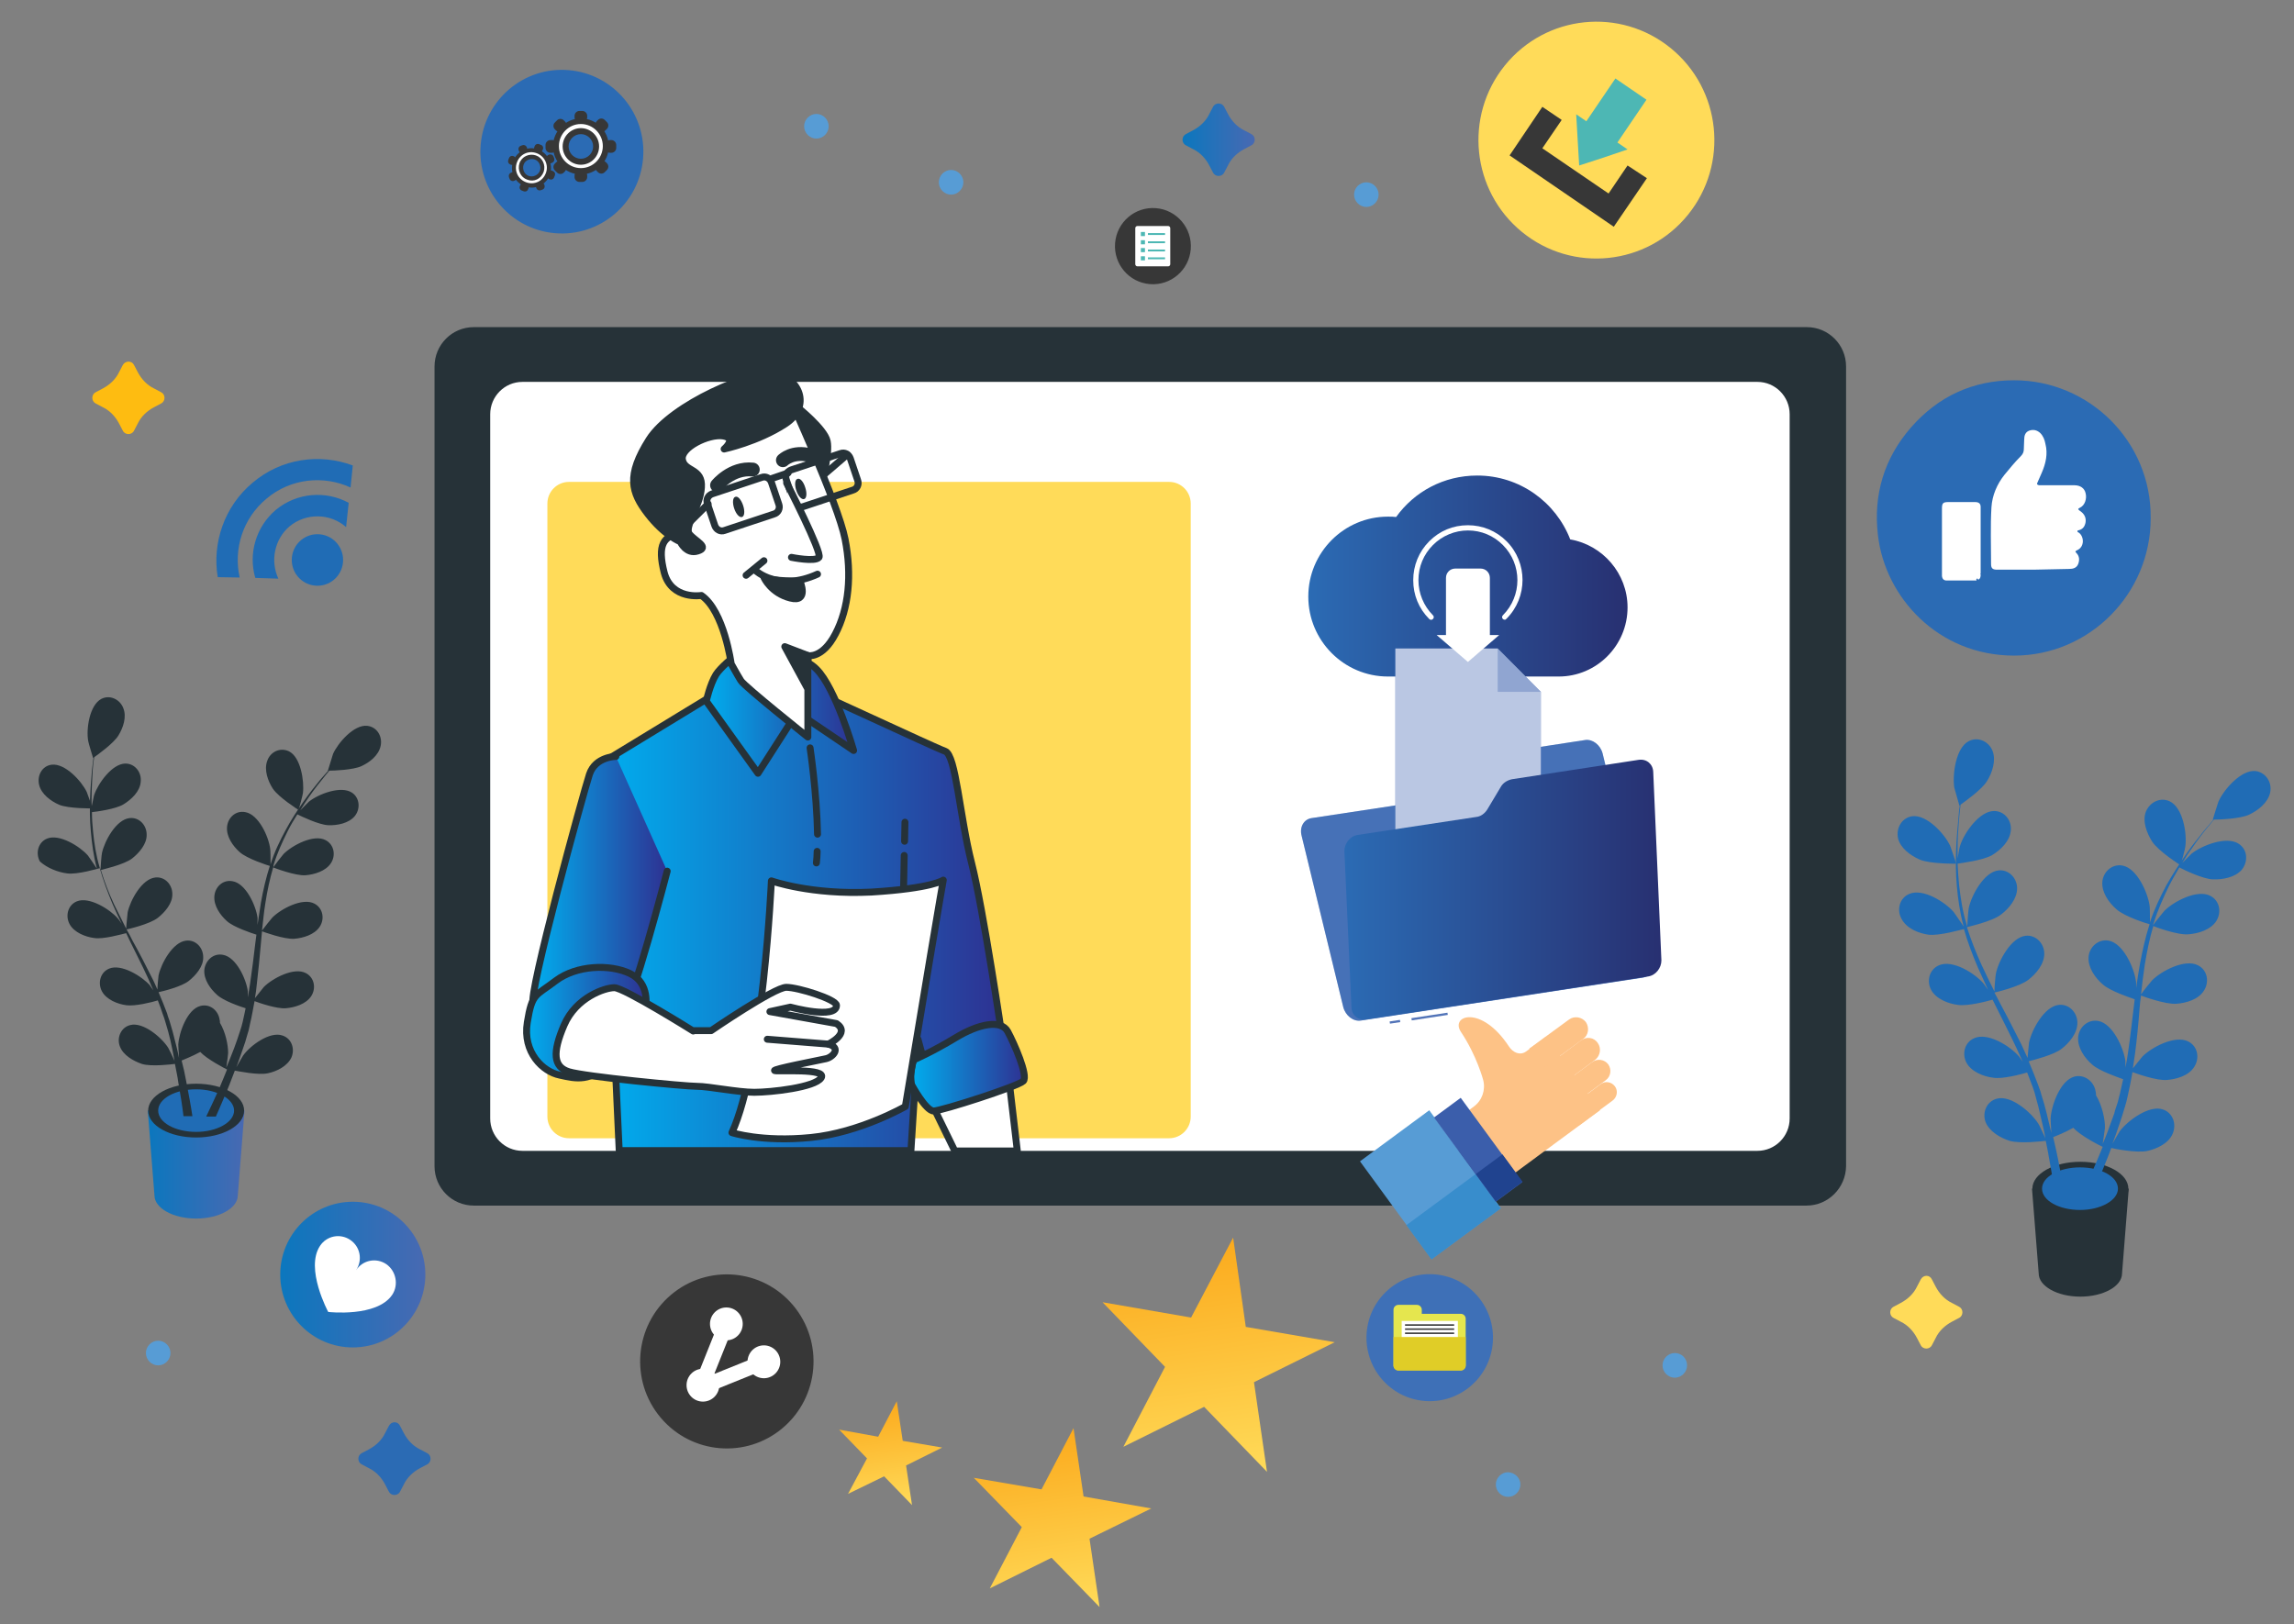 <svg width="387" height="274" viewBox="0 0 387 274" fill="none" xmlns="http://www.w3.org/2000/svg">
<rect x="0" y="0" width="387" height="274" fill="#808080" stroke="none"/>
<g clip-path="url(#clip0_486_805)">
<path d="M304.761 202.818H79.916C76.589 202.818 73.89 200.108 73.89 196.768V61.829C73.89 58.488 76.589 55.778 79.916 55.778H304.824C308.151 55.778 310.85 58.488 310.85 61.829V196.768C310.787 200.108 308.088 202.818 304.761 202.818Z" fill="#263238" stroke="#263238" stroke-width="1.169" stroke-miterlimit="10" stroke-linecap="round" stroke-linejoin="round"/>
<path d="M296.476 194.751H88.139C84.812 194.751 82.113 192.041 82.113 188.7V69.896C82.113 66.556 84.812 63.846 88.139 63.846H296.476C299.803 63.846 302.502 66.556 302.502 69.896V188.7C302.502 192.041 299.803 194.751 296.476 194.751Z" fill="white" stroke="#263238" stroke-width="1.169" stroke-miterlimit="10" stroke-linecap="round" stroke-linejoin="round"/>
<path fill-rule="evenodd" clip-rule="evenodd" d="M197.235 192.041H95.985C93.977 192.041 92.345 190.402 92.345 188.385V84.959C92.345 82.942 93.977 81.304 95.985 81.304H197.235C199.244 81.304 200.876 82.942 200.876 84.959V188.385C200.876 190.402 199.244 192.041 197.235 192.041Z" fill="#FFDB59"/>
<path d="M53.552 98.825C55.944 98.825 57.884 96.878 57.884 94.476C57.884 92.075 55.944 90.127 53.552 90.127C51.16 90.127 49.221 92.075 49.221 94.476C49.221 96.878 51.16 98.825 53.552 98.825Z" fill="#206CB5"/>
<path d="M46.522 86.031C43.132 88.93 41.877 93.468 43.07 97.502L46.961 97.628C45.58 94.665 46.271 91.01 48.844 88.804C51.669 86.472 55.749 86.598 58.386 88.93L58.825 84.833C54.996 82.754 50.1 83.069 46.522 86.031Z" fill="#206CB5"/>
<path d="M40.433 97.439C39.366 92.648 40.935 87.48 44.953 84.14C49.033 80.674 54.62 80.169 59.139 82.249L59.516 78.531C53.929 76.451 47.464 77.333 42.63 81.43C37.797 85.463 35.788 91.64 36.73 97.376L40.433 97.439Z" fill="#206CB5"/>
<path d="M362.824 87.417C362.824 100.212 352.467 110.611 339.788 110.611C326.92 110.611 318.006 100.716 316.813 90.316C315.997 83.447 317.881 77.27 322.4 72.102C326.982 66.871 332.82 64.16 339.788 64.16C352.404 64.16 362.95 74.434 362.824 87.417Z" fill="#2B6BB4"/>
<path d="M342.989 96.115C340.981 96.115 338.909 96.115 336.901 96.115C336.147 96.115 335.896 95.863 335.896 95.169C335.896 91.955 335.771 88.804 335.959 85.59C336.085 83.573 336.901 81.682 338.156 80.106C339.035 79.035 339.914 77.963 340.918 76.955C341.232 76.64 341.42 76.262 341.42 75.82C341.42 75.253 341.483 74.749 341.483 74.182C341.483 73.489 341.671 72.921 342.299 72.669C342.989 72.417 343.617 72.543 344.182 73.047C344.684 73.552 344.935 74.182 345.061 74.875C345.5 76.577 345.124 78.215 344.433 79.791C344.182 80.295 343.994 80.863 343.743 81.367C343.554 81.682 343.68 81.808 343.994 81.871C344.119 81.871 344.307 81.871 344.496 81.871C346.316 81.871 348.137 81.871 349.957 81.871C350.961 81.871 351.652 82.375 351.84 83.195C352.091 84.14 351.714 85.274 350.898 85.653C350.522 85.842 350.522 85.905 350.836 86.157C351.526 86.598 351.966 87.228 351.84 88.111C351.714 88.804 351.401 89.245 350.773 89.434C350.647 89.497 350.459 89.434 350.459 89.623C350.459 89.812 350.647 89.812 350.71 89.875C351.589 90.506 351.714 92.27 350.396 92.838C350.145 92.964 350.02 93.027 350.271 93.279C350.836 93.846 350.836 94.539 350.585 95.169C350.334 95.8 349.769 95.989 349.078 95.989C347.069 96.052 345.061 96.052 342.989 96.115C342.989 96.052 342.989 96.052 342.989 96.115Z" fill="white"/>
<path d="M333.448 97.942C331.753 97.942 330.058 97.942 328.426 97.942C327.924 97.942 327.673 97.69 327.61 97.186C327.61 96.934 327.61 96.682 327.61 96.43C327.61 92.9 327.61 89.371 327.61 85.778C327.61 84.896 327.798 84.707 328.677 84.707C330.184 84.707 331.69 84.707 333.197 84.707C333.824 84.707 334.138 84.959 334.138 85.526C334.138 89.245 334.138 92.963 334.138 96.682V96.745C334.013 96.745 334.075 96.808 334.138 96.871C334.138 97.249 334.138 97.627 333.699 97.817C333.699 97.69 333.636 97.564 333.511 97.627C333.322 97.69 333.448 97.817 333.448 97.942Z" fill="white"/>
<path d="M342.801 200.55L343.931 214.857C343.931 217 347.069 218.764 350.961 218.764C354.853 218.764 357.991 217 357.991 214.857L359.121 200.55H342.801Z" fill="#263238"/>
<path d="M359.058 200.549C359.058 203.07 355.417 205.087 350.961 205.087C346.504 205.087 342.863 203.07 342.863 200.549C342.863 198.028 346.504 196.011 350.961 196.011C355.417 196.011 359.058 198.028 359.058 200.549Z" fill="#263238"/>
<path d="M323.844 145.023C325.602 145.78 329.995 145.717 329.995 145.717C330.058 145.717 329.054 142.88 328.991 142.691C328.05 140.674 325.037 137.397 322.589 137.712C320.831 137.964 319.827 139.729 320.203 141.431C320.58 143.069 322.275 144.33 323.844 145.023Z" fill="#206CB5"/>
<path d="M325.287 157.692C327.108 157.944 331 156.809 331.313 156.746C331.941 158.952 332.757 161.095 333.699 163.301C334.264 164.562 334.829 165.759 335.394 167.02C335.017 166.515 334.703 166.011 334.64 165.948C333.197 164.246 329.43 161.851 327.108 162.86C325.476 163.553 324.974 165.507 325.79 167.02C326.606 168.532 328.677 169.352 330.309 169.541C331.941 169.793 335.331 168.91 336.147 168.658C336.398 169.099 336.586 169.604 336.837 170.045C337.967 172.314 339.097 174.52 340.164 176.789C340.541 177.545 340.855 178.364 341.231 179.121C340.917 178.679 340.666 178.301 340.604 178.238C339.16 176.537 335.394 174.142 333.071 175.15C331.439 175.843 330.937 177.797 331.753 179.31C332.569 180.822 334.64 181.642 336.272 181.831C337.842 182.083 340.917 181.264 341.984 180.948C342.298 181.768 342.612 182.587 342.926 183.406C343.114 183.974 343.303 184.478 343.428 185.045C343.554 185.612 343.742 186.18 343.868 186.684C344.119 187.755 344.37 188.827 344.621 189.898C344.809 190.654 344.935 191.348 345.06 192.041C344.684 191.285 343.993 189.709 343.868 189.583C342.675 187.692 339.285 184.73 336.9 185.36C335.142 185.801 334.389 187.692 334.954 189.268C335.582 190.907 337.465 191.978 339.034 192.482C340.792 192.986 344.621 192.545 345.123 192.482C345.374 193.617 345.562 194.751 345.751 195.823C346.19 198.155 346.504 200.297 346.692 202.062H348.324C348.011 200.234 347.697 198.028 347.194 195.57C346.943 194.373 346.692 193.175 346.378 191.852C346.692 191.726 348.324 191.096 349.768 190.276C351.024 191.663 354.288 193.302 354.727 193.491C354.288 194.562 353.848 195.633 353.409 196.642C352.53 198.722 351.651 200.55 350.898 202.125H352.656C353.283 200.676 354.037 199.037 354.79 197.209C355.229 196.075 355.731 194.94 356.171 193.68C356.61 193.806 360.439 194.562 362.26 194.184C363.892 193.806 365.837 192.923 366.528 191.285C367.218 189.709 366.591 187.755 364.896 187.188C362.573 186.369 358.933 189.079 357.614 190.843C357.552 190.97 356.798 192.167 356.359 192.986C356.547 192.482 356.736 191.978 356.924 191.474C357.301 190.465 357.614 189.394 357.991 188.322C358.179 187.755 358.305 187.251 358.493 186.684C358.682 186.117 358.807 185.549 358.933 184.982C359.246 183.658 359.498 182.272 359.749 180.885C360.627 181.2 363.829 182.335 365.524 182.209C367.156 182.083 369.227 181.516 370.169 180.003C371.11 178.553 370.796 176.537 369.164 175.717C366.967 174.583 363.013 176.663 361.443 178.238C361.318 178.364 360.376 179.562 359.811 180.255C359.937 179.436 360.062 178.553 360.188 177.734C360.502 175.276 360.753 172.755 360.941 170.234C361.004 169.478 361.067 168.721 361.192 167.965C361.506 168.091 365.273 169.478 367.156 169.352C368.788 169.226 370.859 168.658 371.801 167.146C372.742 165.696 372.428 163.679 370.796 162.86C368.599 161.725 364.645 163.805 363.076 165.381C362.95 165.507 361.506 167.272 361.192 167.776C361.381 166.074 361.569 164.435 361.82 162.797C362.197 160.528 362.636 158.322 363.264 156.242C363.389 156.305 367.344 157.818 369.227 157.629C370.859 157.503 372.931 156.872 373.872 155.423C374.814 153.973 374.5 151.956 372.868 151.137C370.671 150.003 366.716 152.082 365.147 153.658C365.021 153.784 363.452 155.738 363.201 156.116C363.264 155.99 363.264 155.864 363.327 155.738C364.017 153.532 364.959 151.452 365.9 149.498C366.465 148.364 367.093 147.355 367.658 146.347C368.348 146.725 371.612 148.301 373.307 148.364C374.939 148.427 377.073 148.049 378.203 146.725C379.27 145.402 379.208 143.385 377.701 142.376C375.63 140.99 371.487 142.628 369.729 144.015C369.666 144.078 368.788 144.96 368.16 145.591C368.411 145.149 368.725 144.708 368.976 144.267C370.043 142.691 371.047 141.305 371.989 140.107C372.554 139.414 373.056 138.847 373.495 138.28C374.374 138.28 377.889 138.154 379.396 137.46C380.902 136.767 382.597 135.443 382.974 133.742C383.351 132.04 382.283 130.338 380.526 130.086C378.078 129.834 375.128 133.238 374.249 135.254C374.186 135.443 373.244 138.343 373.307 138.343H373.37C372.931 138.847 372.428 139.477 371.863 140.107C370.922 141.305 369.792 142.628 368.725 144.204C367.658 145.78 366.528 147.481 365.461 149.372C364.456 151.263 363.452 153.343 362.699 155.612V155.675C362.699 154.919 362.699 152.902 362.636 152.776C362.322 150.57 360.502 146.473 358.054 146.032C356.296 145.717 354.79 147.103 354.664 148.805C354.539 150.57 355.794 152.334 357.049 153.406C358.43 154.666 362.322 155.864 362.636 155.927C361.946 158.07 361.443 160.339 361.004 162.671C360.753 163.994 360.565 165.381 360.376 166.704C360.376 166.074 360.376 165.507 360.314 165.444C360 163.238 358.179 159.141 355.731 158.7C353.974 158.385 352.467 159.772 352.342 161.473C352.216 163.238 353.472 165.003 354.727 166.074C355.982 167.209 359.246 168.28 360.125 168.595C360.063 169.099 360 169.604 359.937 170.171C359.623 172.692 359.372 175.15 358.995 177.608C358.87 178.49 358.744 179.31 358.556 180.129C358.556 179.562 358.556 179.121 358.556 178.995C358.242 176.789 356.422 172.692 353.974 172.251C352.216 171.936 350.71 173.322 350.584 175.024C350.459 176.789 351.714 178.553 352.969 179.625C354.162 180.696 357.175 181.705 358.179 182.083C357.991 182.965 357.803 183.785 357.614 184.604C357.426 185.171 357.363 185.738 357.175 186.243C356.987 186.81 356.798 187.314 356.673 187.881C356.296 188.89 355.92 189.961 355.543 190.97C355.292 191.663 355.041 192.293 354.727 192.986C354.853 192.104 355.104 190.465 355.104 190.339C355.166 188.89 354.601 186.432 353.597 184.793C353.597 184.604 353.597 184.352 353.534 184.163C353.283 182.461 351.651 181.2 349.956 181.642C347.571 182.272 346.065 186.495 345.939 188.701C345.939 188.827 346.002 190.276 346.065 191.159C345.939 190.654 345.814 190.15 345.688 189.583C345.437 188.512 345.186 187.44 344.872 186.306C344.684 185.738 344.558 185.234 344.37 184.667C344.244 184.1 343.993 183.532 343.805 182.965C343.303 181.642 342.801 180.381 342.236 179.058C343.177 178.805 346.441 177.986 347.759 176.978C349.078 175.969 350.459 174.331 350.459 172.566C350.459 170.864 349.078 169.352 347.32 169.541C344.872 169.793 342.738 173.763 342.298 175.906C342.298 176.032 342.11 177.671 342.047 178.49C341.671 177.734 341.357 176.915 340.98 176.158C339.85 173.952 338.72 171.684 337.528 169.478C337.151 168.784 336.837 168.091 336.461 167.461C336.775 167.398 340.729 166.452 342.173 165.318C343.491 164.309 344.872 162.671 344.872 160.906C344.872 159.204 343.491 157.692 341.733 157.881C339.285 158.133 337.151 162.104 336.712 164.246C336.649 164.436 336.461 166.704 336.461 167.272C335.707 165.759 334.954 164.246 334.264 162.734C333.322 160.654 332.506 158.574 331.816 156.431C331.941 156.368 336.084 155.486 337.591 154.288C338.909 153.28 340.29 151.641 340.29 149.876C340.29 148.175 338.909 146.662 337.151 146.851C334.703 147.103 332.569 151.074 332.129 153.217C332.067 153.406 331.878 155.864 331.878 156.305C331.816 156.179 331.816 156.053 331.753 155.927C331.062 153.658 330.749 151.452 330.497 149.309C330.372 148.049 330.309 146.914 330.246 145.717C331 145.591 334.578 145.149 336.084 144.267C337.528 143.385 339.034 141.935 339.223 140.17C339.411 138.469 338.218 136.83 336.398 136.83C333.95 136.83 331.376 140.486 330.686 142.628C330.623 142.754 330.372 143.952 330.246 144.834C330.246 144.33 330.246 143.763 330.246 143.259C330.246 141.368 330.372 139.666 330.497 138.154C330.56 137.271 330.686 136.515 330.749 135.759C331.439 135.254 334.326 133.238 335.205 131.788C336.084 130.401 336.775 128.321 336.147 126.683C335.519 125.107 333.699 124.225 332.129 125.044C329.933 126.179 329.368 130.653 329.681 132.859C329.744 133.048 330.56 135.948 330.56 135.948H330.623C330.497 136.641 330.435 137.397 330.372 138.217C330.246 139.729 330.058 141.494 329.995 143.385C329.932 145.276 329.933 147.355 330.121 149.498C330.309 151.641 330.623 153.91 331.251 156.242V156.305C330.874 155.675 329.681 154.036 329.619 153.91C328.175 152.208 324.409 149.813 322.086 150.822C320.454 151.515 319.952 153.469 320.768 154.982C321.647 156.683 323.655 157.44 325.287 157.692Z" fill="#206CB5"/>
<path d="M367.846 145.969C367.909 145.969 368.662 143.07 368.662 142.881C368.976 140.675 368.285 136.263 366.026 135.191C364.394 134.435 362.636 135.38 362.008 136.956C361.381 138.595 362.197 140.612 363.075 141.998C364.143 143.637 367.846 145.969 367.846 145.969Z" fill="#206CB5"/>
<path d="M357.301 200.549C357.301 202.503 354.413 204.142 350.898 204.142C347.383 204.142 344.495 202.566 344.495 200.549C344.495 198.532 347.383 196.957 350.898 196.957C354.476 196.957 357.301 198.532 357.301 200.549Z" fill="#206CB5"/>
<path d="M24.929 187.377L26.059 201.684C26.059 203.827 29.197 205.591 33.089 205.591C36.981 205.591 40.12 203.827 40.12 201.684L41.249 187.377H24.929Z" fill="url(#paint0_linear_486_805)"/>
<path d="M41.186 187.377C41.186 189.898 37.546 191.915 33.089 191.915C28.632 191.915 24.991 189.898 24.991 187.377C24.991 184.856 28.632 182.839 33.089 182.839C37.546 182.839 41.186 184.856 41.186 187.377Z" fill="#263238"/>
<path d="M39.492 187.377C39.492 189.331 36.604 190.969 33.089 190.969C29.574 190.969 26.686 189.394 26.686 187.377C26.686 185.36 29.574 183.784 33.089 183.784C36.604 183.784 39.492 185.423 39.492 187.377Z" fill="#206CB5"/>
<path d="M9.927 135.758C11.559 136.452 15.576 136.389 15.576 136.389C15.639 136.389 14.697 133.742 14.634 133.616C13.756 131.788 10.994 128.763 8.734 129.015C7.102 129.204 6.223 130.842 6.6 132.418C6.976 133.994 8.546 135.128 9.927 135.758Z" fill="#263238"/>
<path d="M11.308 147.355C13.002 147.607 16.58 146.536 16.831 146.473C17.396 148.49 18.15 150.507 18.966 152.46C19.468 153.595 19.97 154.729 20.535 155.864C20.221 155.36 19.907 154.982 19.845 154.919C18.526 153.406 15.011 151.2 12.94 152.082C11.433 152.713 10.994 154.54 11.747 155.927C12.5 157.313 14.383 158.07 15.89 158.259C17.396 158.511 20.472 157.629 21.288 157.44C21.477 157.881 21.728 158.322 21.916 158.763C22.92 160.843 23.987 162.86 24.929 164.94C25.243 165.633 25.557 166.389 25.87 167.083C25.557 166.641 25.305 166.326 25.305 166.263C23.987 164.751 20.472 162.545 18.401 163.427C16.894 164.057 16.455 165.885 17.208 167.272C17.961 168.658 19.845 169.415 21.351 169.604C22.795 169.793 25.619 169.099 26.624 168.784C26.938 169.541 27.189 170.297 27.44 171.053C27.628 171.557 27.816 172.062 27.942 172.566C28.067 173.07 28.256 173.574 28.381 174.078C28.632 175.024 28.884 176.032 29.072 177.041C29.197 177.734 29.323 178.364 29.448 178.995C29.135 178.301 28.444 176.852 28.381 176.789C27.314 175.087 24.176 172.377 21.979 172.944C20.409 173.322 19.656 175.087 20.221 176.536C20.786 178.049 22.481 178.995 23.925 179.499C25.494 180.003 29.072 179.562 29.511 179.499C29.7 180.57 29.951 181.579 30.076 182.587C30.453 184.73 30.767 186.684 30.955 188.322H32.461C32.21 186.621 31.834 184.604 31.394 182.335C31.206 181.263 30.955 180.129 30.641 178.931C30.892 178.805 32.399 178.238 33.78 177.482C34.972 178.742 37.922 180.255 38.299 180.444C37.922 181.453 37.483 182.398 37.106 183.343C36.29 185.234 35.474 186.936 34.784 188.385H36.416C36.981 187.062 37.671 185.549 38.362 183.848C38.801 182.839 39.178 181.705 39.617 180.633C40.057 180.696 43.572 181.453 45.204 181.074C46.71 180.759 48.468 179.877 49.158 178.427C49.786 176.978 49.221 175.213 47.652 174.709C45.518 173.952 42.191 176.41 40.998 178.112C40.935 178.238 40.245 179.373 39.868 180.066C40.057 179.625 40.182 179.184 40.371 178.679C40.684 177.734 41.061 176.789 41.375 175.78C41.5 175.276 41.689 174.772 41.814 174.268C42.003 173.763 42.065 173.196 42.191 172.692C42.505 171.431 42.693 170.171 42.944 168.91C43.76 169.225 46.71 170.234 48.217 170.108C49.723 169.982 51.606 169.415 52.485 168.091C53.364 166.767 53.05 164.94 51.606 164.183C49.598 163.112 45.957 165.066 44.513 166.515C44.451 166.578 43.509 167.776 43.007 168.406C43.133 167.65 43.258 166.893 43.321 166.074C43.572 163.805 43.823 161.536 44.011 159.204C44.074 158.511 44.137 157.818 44.2 157.124C44.513 157.25 47.966 158.511 49.661 158.385C51.167 158.259 53.05 157.692 53.929 156.368C54.808 155.045 54.494 153.217 53.05 152.46C51.042 151.389 47.401 153.343 45.957 154.792C45.832 154.919 44.513 156.557 44.2 156.998C44.388 155.423 44.513 153.91 44.764 152.397C45.078 150.318 45.518 148.301 46.083 146.347C46.208 146.41 49.849 147.797 51.544 147.67C53.05 147.544 54.933 146.977 55.812 145.654C56.691 144.33 56.377 142.502 54.933 141.746C52.925 140.675 49.284 142.628 47.84 144.078C47.715 144.204 46.334 145.969 46.083 146.347C46.145 146.221 46.145 146.095 46.145 145.969C46.773 143.889 47.652 141.998 48.531 140.233C49.033 139.225 49.598 138.28 50.163 137.397C50.791 137.712 53.803 139.162 55.373 139.225C56.879 139.288 58.825 138.91 59.83 137.712C60.834 136.515 60.708 134.624 59.39 133.742C57.507 132.481 53.678 133.994 52.109 135.254C52.046 135.317 51.23 136.137 50.665 136.704C50.916 136.326 51.167 135.885 51.418 135.506C52.36 134.057 53.301 132.796 54.18 131.725C54.682 131.095 55.122 130.527 55.561 130.023C56.377 130.023 59.578 129.897 60.959 129.267C62.34 128.637 63.91 127.439 64.224 125.8C64.537 124.225 63.596 122.649 61.964 122.46C59.704 122.208 57.005 125.359 56.189 127.187C56.126 127.376 55.31 130.023 55.31 130.023H55.373C54.933 130.527 54.494 131.032 53.992 131.599C53.113 132.67 52.109 133.931 51.104 135.38C50.1 136.83 49.096 138.343 48.154 140.107C47.213 141.872 46.271 143.763 45.643 145.843V145.906C45.643 145.212 45.643 143.385 45.581 143.196C45.33 141.179 43.635 137.397 41.375 137.019C39.743 136.704 38.425 137.964 38.299 139.54C38.174 141.179 39.303 142.754 40.433 143.763C41.689 144.897 45.267 146.032 45.518 146.095C44.89 148.049 44.388 150.192 44.011 152.334C43.823 153.532 43.635 154.792 43.446 156.053C43.446 155.486 43.446 154.982 43.446 154.855C43.195 152.839 41.5 149.057 39.241 148.679C37.609 148.364 36.29 149.624 36.165 151.2C36.039 152.839 37.169 154.414 38.299 155.423C39.429 156.431 42.442 157.44 43.258 157.692C43.195 158.196 43.133 158.637 43.07 159.141C42.819 161.41 42.505 163.742 42.191 165.948C42.065 166.767 41.94 167.524 41.814 168.28C41.814 167.776 41.814 167.335 41.814 167.272C41.563 165.255 39.868 161.473 37.609 161.095C35.977 160.78 34.658 162.04 34.47 163.616C34.344 165.255 35.474 166.83 36.604 167.839C37.671 168.847 40.433 169.793 41.438 170.108C41.249 170.927 41.124 171.683 40.935 172.44C40.81 172.944 40.684 173.448 40.496 173.952C40.308 174.457 40.182 174.961 39.994 175.465C39.68 176.41 39.303 177.356 38.927 178.301C38.676 178.931 38.425 179.562 38.174 180.129C38.299 179.373 38.487 177.797 38.487 177.671C38.487 176.284 38.048 174.141 37.106 172.566C37.106 172.377 37.106 172.188 37.044 171.999C36.793 170.423 35.349 169.288 33.78 169.73C31.583 170.297 30.202 174.205 30.076 176.221C30.076 176.347 30.139 177.671 30.202 178.49C30.076 177.986 30.013 177.545 29.888 177.041C29.637 176.032 29.386 175.087 29.135 174.078C29.009 173.574 28.821 173.07 28.695 172.566C28.57 172.062 28.319 171.557 28.193 170.99C27.754 169.793 27.251 168.595 26.749 167.398C27.628 167.209 30.641 166.452 31.834 165.507C33.026 164.562 34.344 163.049 34.282 161.473C34.282 159.898 33.026 158.511 31.394 158.7C29.135 158.952 27.189 162.545 26.749 164.562C26.749 164.688 26.561 166.137 26.561 166.957C26.247 166.263 25.933 165.507 25.557 164.814C24.552 162.797 23.485 160.717 22.355 158.7C22.041 158.07 21.728 157.44 21.351 156.809C21.665 156.746 25.243 155.927 26.624 154.855C27.816 153.91 29.135 152.397 29.072 150.822C29.072 149.246 27.816 147.86 26.184 148.049C23.925 148.301 21.979 151.893 21.539 153.91C21.539 154.036 21.288 156.179 21.288 156.683C20.598 155.297 19.907 153.91 19.217 152.524C18.338 150.633 17.585 148.679 17.02 146.788C17.145 146.725 20.912 145.906 22.293 144.834C23.485 143.889 24.803 142.376 24.741 140.801C24.741 139.225 23.485 137.838 21.853 138.027C19.593 138.28 17.648 141.872 17.208 143.889C17.145 144.015 16.957 146.347 16.957 146.725C16.894 146.599 16.894 146.473 16.831 146.41C16.204 144.33 15.89 142.25 15.702 140.296C15.576 139.162 15.513 138.091 15.513 137.019C16.204 136.956 19.531 136.515 20.849 135.696C22.167 134.876 23.611 133.553 23.736 131.914C23.925 130.338 22.795 128.826 21.163 128.826C18.903 128.826 16.518 132.229 15.89 134.12C15.827 134.246 15.639 135.317 15.45 136.137C15.45 135.632 15.45 135.191 15.45 134.687C15.45 132.985 15.576 131.347 15.639 129.96C15.702 129.141 15.764 128.448 15.89 127.754C16.518 127.313 19.154 125.422 19.97 124.099C20.786 122.775 21.414 120.947 20.786 119.435C20.221 117.985 18.526 117.166 17.083 117.922C15.074 118.994 14.509 123.09 14.886 125.044C14.886 125.233 15.702 127.88 15.702 127.88H15.764C15.702 128.511 15.576 129.204 15.513 129.96C15.388 131.347 15.262 132.922 15.199 134.687C15.137 136.452 15.137 138.28 15.325 140.296C15.513 142.313 15.764 144.393 16.329 146.473V146.536C15.953 145.969 14.948 144.456 14.823 144.33C13.505 142.817 9.989 140.612 7.918 141.494C6.412 142.124 5.972 143.952 6.725 145.339C7.981 146.473 9.801 147.166 11.308 147.355Z" fill="#263238"/>
<path d="M50.351 136.641C50.414 136.641 51.104 133.994 51.104 133.805C51.355 131.788 50.727 127.691 48.719 126.746C47.212 126.052 45.58 126.872 45.078 128.384C44.513 129.897 45.204 131.788 46.02 133.048C46.961 134.498 50.351 136.641 50.351 136.641Z" fill="#263238"/>
<path d="M225.168 226.453L211.547 233.197L213.743 248.323L203.135 237.357L189.514 244.1L196.544 230.613L185.999 219.709L200.938 222.293L208.031 208.806L210.166 223.869L225.168 226.453Z" fill="url(#paint1_linear_486_805)"/>
<path d="M194.222 254.5L183.802 259.605L185.497 271.139L177.399 262.819L166.979 267.987L172.378 257.651L164.28 249.332L175.705 251.285L181.103 240.949L182.798 252.483L194.222 254.5Z" fill="url(#paint2_linear_486_805)"/>
<path d="M158.945 244.227L152.856 247.252L153.86 253.933L149.152 249.08L143.064 252.042L146.265 246.054L141.557 241.201L148.148 242.399L151.287 236.411L152.291 243.092L158.945 244.227Z" fill="url(#paint3_linear_486_805)"/>
<path d="M59.516 227.335C66.276 227.335 71.756 221.833 71.756 215.045C71.756 208.258 66.276 202.755 59.516 202.755C52.756 202.755 47.276 208.258 47.276 215.045C47.276 221.833 52.756 227.335 59.516 227.335Z" fill="url(#paint4_linear_486_805)"/>
<path d="M65.165 213.281C63.47 212.146 61.21 212.587 60.081 214.289C61.21 212.587 60.771 210.318 59.076 209.184C57.381 208.049 55.122 208.491 53.992 210.192C51.418 214.037 55.373 221.348 55.373 221.348C55.373 221.348 63.596 222.293 66.169 218.449C67.299 216.747 66.797 214.415 65.165 213.281Z" fill="white"/>
<path d="M254.545 176.536C255.235 177.608 256.428 178.112 257.432 177.419L260.822 174.898L269.924 187.314L251.281 201.054L243.623 190.465L248.644 186.684C250.025 185.675 250.653 183.911 250.214 182.209C250.214 182.209 249.147 178.112 246.447 174.078C244.627 171.305 249.9 169.478 254.545 176.536Z" fill="#FDC286"/>
<path d="M264.714 171.998L257.997 176.914L260.383 180.192L267.099 175.276C267.978 174.646 268.166 173.385 267.538 172.44C266.848 171.557 265.593 171.368 264.714 171.998Z" fill="#FDC286"/>
<path d="M266.722 175.528L260.006 180.507L262.391 183.784L269.108 178.805C269.986 178.112 270.175 176.852 269.547 175.969C268.919 175.024 267.664 174.835 266.722 175.528Z" fill="#FDC286"/>
<path d="M268.606 179.184L262.203 183.91L264.463 186.999L270.865 182.272C271.744 181.642 271.932 180.444 271.305 179.562C270.677 178.742 269.484 178.553 268.606 179.184Z" fill="#FDC286"/>
<path d="M270.049 182.902L264.337 187.125L266.346 189.898L272.058 185.675C272.811 185.108 273 184.036 272.435 183.28C271.87 182.524 270.803 182.335 270.049 182.902Z" fill="#FDC286"/>
<path d="M241.117 187.32L229.43 195.937L241.505 212.447L253.192 203.829L241.117 187.32Z" fill="#579CD5"/>
<path d="M248.945 198.086L237.258 206.703L241.494 212.494L253.181 203.877L248.945 198.086Z" fill="#388DCC"/>
<path d="M252.325 202.764L256.827 199.443L246.424 185.22L241.921 188.54L252.325 202.764Z" fill="#3B5EAB"/>
<path d="M252.342 202.699L256.845 199.379L253.464 194.756L248.961 198.076L252.342 202.699Z" fill="#20438F"/>
<path d="M139.8 21.303C139.8 22.437 138.858 23.383 137.728 23.383C136.599 23.383 135.657 22.437 135.657 21.303C135.657 20.168 136.599 19.223 137.728 19.223C138.858 19.223 139.8 20.168 139.8 21.303Z" fill="#579CD5"/>
<path d="M162.523 30.757C162.523 31.891 161.581 32.837 160.451 32.837C159.321 32.837 158.38 31.891 158.38 30.757C158.38 29.622 159.321 28.677 160.451 28.677C161.581 28.677 162.523 29.622 162.523 30.757Z" fill="#579CD5"/>
<path d="M232.575 32.837C232.575 33.971 231.633 34.917 230.504 34.917C229.374 34.917 228.432 33.971 228.432 32.837C228.432 31.702 229.374 30.757 230.504 30.757C231.633 30.757 232.575 31.702 232.575 32.837Z" fill="#579CD5"/>
<path d="M256.491 250.466C256.491 251.601 255.549 252.546 254.419 252.546C253.289 252.546 252.348 251.601 252.348 250.466C252.348 249.332 253.289 248.386 254.419 248.386C255.549 248.449 256.491 249.332 256.491 250.466Z" fill="#579CD5"/>
<path d="M284.612 230.361C284.612 231.495 283.67 232.441 282.54 232.441C281.41 232.441 280.469 231.495 280.469 230.361C280.469 229.226 281.41 228.281 282.54 228.281C283.733 228.281 284.612 229.226 284.612 230.361Z" fill="#579CD5"/>
<path d="M28.758 228.281C28.758 229.416 27.816 230.361 26.686 230.361C25.556 230.361 24.615 229.416 24.615 228.281C24.615 227.147 25.556 226.201 26.686 226.201C27.816 226.201 28.758 227.147 28.758 228.281Z" fill="#579CD5"/>
<path d="M206.525 18.025L207.153 19.223C207.78 20.42 208.722 21.429 209.915 21.996L211.107 22.626C211.86 23.004 211.86 24.139 211.107 24.517L209.915 25.147C208.722 25.778 207.718 26.723 207.153 27.921L206.525 29.118C206.148 29.874 205.018 29.874 204.642 29.118L204.014 27.921C203.386 26.723 202.445 25.715 201.252 25.147L200.06 24.517C199.306 24.139 199.306 23.004 200.06 22.626L201.252 21.996C202.445 21.366 203.449 20.42 204.014 19.223L204.642 18.025C205.018 17.269 206.148 17.269 206.525 18.025Z" fill="url(#paint5_linear_486_805)"/>
<path d="M325.915 215.865L326.543 217.062C327.17 218.26 328.112 219.268 329.304 219.835L330.497 220.466C331.25 220.844 331.25 221.978 330.497 222.356L329.304 222.987C328.112 223.617 327.107 224.562 326.543 225.76L325.915 226.957C325.538 227.714 324.408 227.714 324.032 226.957L323.404 225.76C322.776 224.562 321.835 223.554 320.642 222.987L319.449 222.356C318.696 221.978 318.696 220.844 319.449 220.466L320.642 219.835C321.835 219.205 322.839 218.26 323.404 217.062L324.032 215.865C324.471 215.045 325.538 215.045 325.915 215.865Z" fill="#FFDB59"/>
<path d="M67.487 240.571L68.115 241.768C68.743 242.966 69.684 243.974 70.877 244.542L72.07 245.172C72.823 245.55 72.823 246.684 72.07 247.063L70.877 247.693C69.684 248.323 68.68 249.269 68.115 250.466L67.487 251.664C67.111 252.42 65.981 252.42 65.604 251.664L64.977 250.466C64.349 249.269 63.407 248.26 62.215 247.693L61.022 247.063C60.269 246.684 60.269 245.55 61.022 245.172L62.215 244.542C63.407 243.911 64.412 242.966 64.977 241.768L65.604 240.571C66.044 239.752 67.111 239.752 67.487 240.571Z" fill="#2B6BB4"/>
<path d="M22.607 61.577L23.234 62.774C23.862 63.972 24.803 64.98 25.996 65.547L27.189 66.177C27.942 66.556 27.942 67.69 27.189 68.068L25.996 68.699C24.803 69.329 23.799 70.274 23.234 71.472L22.607 72.669C22.23 73.426 21.1 73.426 20.723 72.669L20.096 71.472C19.468 70.274 18.526 69.266 17.334 68.699L16.141 68.068C15.388 67.69 15.388 66.556 16.141 66.177L17.334 65.547C18.526 64.917 19.531 63.972 20.096 62.774L20.723 61.577C21.163 60.82 22.23 60.82 22.607 61.577Z" fill="#FEBC11"/>
<path d="M153.672 194.184L154.865 175.339C154.865 175.339 155.681 178.553 156.246 179.814C156.873 181.011 169.114 175.339 169.114 175.339C169.114 175.339 165.912 153.469 163.904 145.591C161.895 137.712 161.267 127.376 159.447 126.746C157.627 126.115 134.841 115.401 134.276 115.401C133.648 115.401 121.408 116.598 121.408 116.598L101.447 128.763L104.46 194.121H153.672V194.184Z" fill="url(#paint6_linear_486_805)" stroke="#263238" stroke-width="1.169" stroke-miterlimit="10" stroke-linecap="round" stroke-linejoin="round"/>
<path d="M137.854 143.637C137.854 144.33 137.791 144.96 137.728 145.591" stroke="#263238" stroke-width="1.169" stroke-miterlimit="10" stroke-linecap="round" stroke-linejoin="round"/>
<path d="M136.661 126.179C136.661 126.179 137.791 133.679 137.917 140.738" stroke="#263238" stroke-width="1.169" stroke-miterlimit="10" stroke-linecap="round" stroke-linejoin="round"/>
<path d="M152.605 141.935L152.668 138.721" stroke="#263238" stroke-width="1.169" stroke-miterlimit="10" stroke-linecap="round" stroke-linejoin="round"/>
<path d="M151.977 174.141L152.542 144.33" stroke="#263238" stroke-width="1.169" stroke-miterlimit="10" stroke-linecap="round" stroke-linejoin="round"/>
<path d="M171.624 194.184L170.181 181.894L156.371 184.541L161.079 194.184H171.624Z" fill="white" stroke="#263238" stroke-width="1.169" stroke-miterlimit="10" stroke-linecap="round" stroke-linejoin="round"/>
<path d="M154.174 178.805C154.174 178.805 157.25 177.482 161.204 175.087C165.159 172.692 168.862 171.999 169.992 174.015C171.059 175.969 173.507 181.515 172.629 182.398C171.75 183.28 158.819 187.44 157.501 187.44C156.183 187.44 153.797 183.028 153.797 183.028C153.797 183.028 153.295 181.011 154.174 178.805Z" fill="url(#paint7_linear_486_805)" stroke="#263238" stroke-width="1.169" stroke-miterlimit="10" stroke-linecap="round" stroke-linejoin="round"/>
<path d="M123.793 110.8C123.793 110.8 121.533 112.628 120.78 113.825C119.776 115.464 119.148 118.3 119.148 118.3L127.873 130.464L133.334 121.956L135.343 120.758L144.005 126.619C144.005 126.619 140.992 116.094 137.728 112.88C134.527 109.602 125.613 109.981 123.793 110.8Z" fill="url(#paint8_linear_486_805)" stroke="#263238" stroke-width="1.169" stroke-miterlimit="10" stroke-linecap="round" stroke-linejoin="round"/>
<path d="M134.527 68.699C134.527 68.699 139.109 72.354 139.548 74.434C139.988 76.514 138.732 80.989 138.732 80.989L132.706 69.14L134.527 68.699Z" fill="#263238" stroke="#263238" stroke-width="1.169" stroke-miterlimit="10" stroke-linecap="round" stroke-linejoin="round"/>
<path d="M133.083 66.871C133.083 66.871 141.369 84.896 142.562 90.947C143.754 96.997 143.19 102.67 140.93 106.956C138.733 111.178 136.285 110.611 136.285 110.611V124.351C136.285 124.351 125.614 115.842 124.986 114.834C124.358 113.825 123.354 111.998 123.354 111.998C123.354 111.998 122.161 103.111 118.332 100.464C118.332 100.464 113.311 101.283 112.055 96.619C110.863 91.955 111.867 90.317 115.068 89.938C115.068 89.938 112.432 83.258 111.867 78.783C111.239 74.308 118.709 72.921 123.166 70.085C127.622 67.312 133.083 66.871 133.083 66.871Z" fill="white" stroke="#263238" stroke-width="1.169" stroke-miterlimit="10" stroke-linecap="round" stroke-linejoin="round"/>
<path d="M136.347 110.611L132.393 109.098L136.096 115.905L136.347 110.611Z" fill="#263238" stroke="#263238" stroke-width="1.169" stroke-miterlimit="10" stroke-linecap="round" stroke-linejoin="round"/>
<path d="M114.754 91.388C114.754 91.388 112.118 90.38 109.293 86.724C106.468 83.069 105.652 80.232 109.481 74.182C113.31 68.131 126.994 62.459 130.823 63.026C134.652 63.656 137.1 68.51 132.455 71.535C127.81 74.56 122.161 75.757 122.161 75.757C122.161 75.757 124.358 73.93 121.973 73.552C119.525 73.173 114.691 75.568 115.131 77.585C115.507 79.602 118.583 78.972 118.332 82.249C118.144 85.463 115.319 88.93 116.323 90.127C117.328 91.325 119.776 92.333 117.704 92.964C115.758 93.594 114.754 91.388 114.754 91.388Z" fill="#263238" stroke="#263238" stroke-width="1.169" stroke-miterlimit="10" stroke-linecap="round" stroke-linejoin="round"/>
<path d="M128.878 94.602L125.865 97.06" stroke="#263238" stroke-width="1.169" stroke-miterlimit="10" stroke-linecap="round" stroke-linejoin="round"/>
<path d="M127.434 96.241C127.434 96.241 131.263 99.897 137.917 96.871" stroke="#263238" stroke-width="1.169" stroke-miterlimit="10" stroke-linecap="round" stroke-linejoin="round"/>
<path d="M128.878 97.439C128.878 97.439 130.07 100.086 133.334 100.905C136.536 101.724 134.966 98.069 134.966 98.069C134.966 98.069 130.447 98.069 128.878 97.439Z" fill="#263238" stroke="#263238" stroke-width="1.169" stroke-miterlimit="10" stroke-linecap="round" stroke-linejoin="round"/>
<path d="M125.363 85.274C125.676 86.22 125.614 87.102 125.174 87.228C124.735 87.354 124.17 86.724 123.856 85.779C123.542 84.833 123.605 83.951 124.044 83.825C124.484 83.636 125.049 84.329 125.363 85.274Z" fill="#263238"/>
<path d="M135.845 82.249C136.159 83.195 136.096 84.077 135.657 84.203C135.217 84.329 134.652 83.699 134.338 82.753C134.025 81.808 134.087 80.926 134.527 80.799C134.966 80.611 135.531 81.241 135.845 82.249Z" fill="#263238"/>
<path d="M130.573 86.724L122.224 89.497C121.534 89.749 120.843 89.371 120.592 88.678L119.337 84.959C119.086 84.266 119.462 83.573 120.153 83.321L128.501 80.547C129.192 80.295 129.882 80.674 130.133 81.367L131.389 85.085C131.64 85.779 131.263 86.535 130.573 86.724Z" stroke="#263238" stroke-width="1.169" stroke-miterlimit="10" stroke-linecap="round" stroke-linejoin="round"/>
<path d="M130.008 80.8L132.958 79.791" stroke="#263238" stroke-width="1.169" stroke-miterlimit="10" stroke-linecap="round" stroke-linejoin="round"/>
<path d="M119.462 85.022L114.189 90.254" stroke="#263238" stroke-width="1.169" stroke-miterlimit="10" stroke-linecap="round" stroke-linejoin="round"/>
<path d="M142.938 76.703L139.047 80.043" stroke="#263238" stroke-width="1.169" stroke-miterlimit="10" stroke-linecap="round" stroke-linejoin="round"/>
<path d="M143.88 82.691L135.531 85.464C134.841 85.716 134.15 85.338 133.899 84.644L132.644 80.926C132.393 80.233 132.769 79.539 133.46 79.287L141.809 76.514C142.499 76.262 143.189 76.64 143.441 77.333L144.696 81.052C144.947 81.745 144.57 82.501 143.88 82.691Z" stroke="#263238" stroke-width="1.169" stroke-miterlimit="10" stroke-linecap="round" stroke-linejoin="round"/>
<path d="M120.968 81.871C120.968 81.871 123.416 78.846 126.994 79.224" stroke="#263238" stroke-width="2.339" stroke-miterlimit="10" stroke-linecap="round" stroke-linejoin="round"/>
<path d="M132.079 77.648C132.079 77.648 133.711 76.01 136.724 76.829" stroke="#263238" stroke-width="2.339" stroke-miterlimit="10" stroke-linecap="round" stroke-linejoin="round"/>
<path d="M132.706 81.493C132.706 81.493 138.732 93.216 138.167 94.035C137.54 94.855 133.522 94.035 133.522 94.035" fill="white"/>
<path d="M132.706 81.493C132.706 81.493 138.732 93.216 138.167 94.035C137.54 94.855 133.522 94.035 133.522 94.035" stroke="#263238" stroke-width="1.169" stroke-miterlimit="10" stroke-linecap="round" stroke-linejoin="round"/>
<path d="M103.895 127.628C103.895 127.628 100.442 127.628 99.438 130.653C98.433 133.679 88.955 168.28 89.959 169.289C90.964 170.297 103.643 171.116 105.087 170.675C106.468 170.297 112.557 146.977 112.557 146.977" fill="url(#paint9_linear_486_805)"/>
<path d="M103.895 127.628C103.895 127.628 100.442 127.628 99.438 130.653C98.433 133.679 88.955 168.28 89.959 169.289C90.964 170.297 103.643 171.116 105.087 170.675C106.468 170.297 112.557 146.977 112.557 146.977" stroke="#263238" stroke-width="1.169" stroke-miterlimit="10" stroke-linecap="round" stroke-linejoin="round"/>
<path d="M108.916 169.919C108.916 169.919 109.732 165.885 106.28 164.246C102.827 162.608 97.241 162.86 93.788 165.444C90.336 168.091 89.771 167.461 88.955 172.503C88.139 177.545 91.591 180.822 94.416 181.389C97.241 182.02 99.626 182.587 103.078 179.183C106.468 175.78 108.916 169.919 108.916 169.919Z" fill="url(#paint10_linear_486_805)" stroke="#263238" stroke-width="1.169" stroke-miterlimit="10" stroke-linecap="round" stroke-linejoin="round"/>
<path d="M130.133 148.616C130.133 148.616 128.752 179.562 123.479 191.095C123.479 191.095 128.501 192.734 136.786 191.915C145.072 191.095 152.73 186.684 152.73 186.684C152.73 186.684 155.555 169.666 156.936 161.41C158.317 153.091 159.133 148.49 159.133 148.49C159.133 148.49 157.313 149.876 147.018 150.506C136.786 151.011 130.133 148.616 130.133 148.616Z" fill="white" stroke="#263238" stroke-width="1.169" stroke-miterlimit="10" stroke-linecap="round" stroke-linejoin="round"/>
<path d="M116.951 173.952C116.951 173.952 105.276 166.641 103.644 166.641C102.011 166.641 97.178 168.28 95.169 172.944C93.161 177.608 93.349 180.003 95.986 180.822C98.622 181.642 115.507 183.28 117.579 183.28C119.587 183.28 124.421 184.289 127.245 184.289C130.07 184.289 137.54 183.469 138.544 181.831C139.548 180.192 131.263 180.822 130.698 180.633C130.07 180.444 138.23 178.868 139.36 178.616C140.49 178.364 141.997 176.788 139.737 176.158C139.737 176.158 143.566 174.33 141.118 172.692L129.882 170.675L133.334 169.919C133.334 169.919 141.181 172.062 141.118 169.604C141.055 168.595 134.652 166.578 132.644 166.578C130.635 166.578 119.964 173.889 119.964 173.889H116.951V173.952Z" fill="white" stroke="#263238" stroke-width="1.169" stroke-miterlimit="10" stroke-linecap="round" stroke-linejoin="round"/>
<path d="M139.737 176.158L129.443 175.339" stroke="#263238" stroke-width="1.169" stroke-miterlimit="10" stroke-linecap="round" stroke-linejoin="round"/>
<path d="M244.376 129.519L242.869 133.616C242.618 134.372 241.991 134.876 241.237 135.002L221.276 138.027C219.958 138.216 219.205 139.54 219.581 140.99L226.612 169.919C226.988 171.368 228.306 172.377 229.562 172.188L277.142 164.94C278.46 164.751 279.214 163.427 278.837 161.977L270.363 127.124C269.986 125.674 268.668 124.666 267.413 124.855L246.008 128.132C245.255 128.258 244.69 128.763 244.376 129.519Z" fill="#5274B8"/>
<path opacity="0.3" d="M244.376 129.519L242.869 133.616C242.618 134.372 241.991 134.876 241.237 135.002L221.276 138.027C219.958 138.216 219.205 139.54 219.581 140.99L226.612 169.919C226.988 171.368 228.306 172.377 229.562 172.188L277.142 164.94C278.46 164.751 279.214 163.427 278.837 161.977L270.363 127.124C269.986 125.674 268.668 124.666 267.413 124.855L246.008 128.132C245.255 128.258 244.69 128.763 244.376 129.519Z" fill="#2B6BB4"/>
<path d="M234.144 87.165C234.647 87.165 235.086 87.165 235.525 87.228C238.601 82.942 243.56 80.232 249.209 80.232C256.365 80.232 262.454 84.707 264.902 91.01C270.363 91.955 274.569 96.745 274.569 102.481C274.569 108.909 269.359 114.141 262.956 114.141H234.144C226.737 114.141 220.711 108.09 220.711 100.653C220.711 93.216 226.737 87.165 234.144 87.165Z" fill="url(#paint11_linear_486_805)"/>
<path d="M235.4 109.414V143.007H259.943V116.725L252.662 109.414H235.4Z" fill="#5274B8"/>
<path opacity="0.6" d="M235.4 109.414V143.007H259.943V116.725L252.662 109.414H235.4Z" fill="white"/>
<path opacity="0.4" d="M252.662 116.725V109.414L259.943 116.725H252.662Z" fill="#5274B8"/>
<path d="M236.171 172.071L234.433 172.334L234.489 172.708L236.227 172.445L236.171 172.071Z" fill="#5274B8"/>
<path d="M244.189 170.859L238.106 171.781L238.162 172.155L244.245 171.233L244.189 170.859Z" fill="#5274B8"/>
<path d="M253.164 132.796L250.904 136.578C250.464 137.271 249.774 137.775 249.021 137.838L229.06 140.864C227.741 141.053 226.8 142.313 226.8 143.574L227.992 169.982C228.055 171.305 229.122 172.188 230.441 171.998L278.021 164.75C279.339 164.561 280.281 163.301 280.281 162.04L278.9 130.212C278.837 128.889 277.77 128.006 276.452 128.195L255.047 131.473C254.231 131.662 253.54 132.103 253.164 132.796Z" fill="url(#paint12_linear_486_805)"/>
<path d="M253.854 104.561C253.729 104.561 253.603 104.498 253.54 104.435C253.352 104.245 253.352 103.993 253.54 103.804C256.804 100.527 256.804 95.233 253.54 91.955C251.971 90.38 249.9 89.497 247.64 89.497C245.443 89.497 243.309 90.38 241.739 91.955C240.17 93.531 239.291 95.611 239.291 97.88C239.291 100.086 240.17 102.229 241.739 103.804C241.928 103.993 241.928 104.245 241.739 104.435C241.551 104.624 241.3 104.624 241.112 104.435C239.354 102.67 238.413 100.401 238.413 97.88C238.413 95.422 239.354 93.09 241.112 91.325C242.869 89.56 245.129 88.615 247.64 88.615C250.088 88.615 252.411 89.56 254.168 91.325C257.746 94.918 257.746 100.779 254.168 104.372C254.043 104.498 253.98 104.561 253.854 104.561Z" fill="white"/>
<path d="M251.344 107.145V97.502C251.344 96.619 250.653 95.926 249.774 95.926H245.506C244.627 95.926 243.937 96.619 243.937 97.502V107.145H242.367L247.64 111.683L252.913 107.145H251.344Z" fill="white"/>
<path d="M108.488 26.746C109.125 19.15 103.508 12.473 95.943 11.833C88.377 11.194 81.728 16.833 81.09 24.43C80.453 32.026 86.07 38.703 93.635 39.342C101.201 39.982 107.851 34.343 108.488 26.746Z" fill="#2B6BB4"/>
<path d="M98.245 20.609H97.743C97.304 20.609 96.927 20.231 96.927 19.79V19.538C96.927 19.097 97.304 18.719 97.743 18.719H98.245C98.685 18.719 99.061 19.097 99.061 19.538V19.79C99.061 20.231 98.685 20.609 98.245 20.609Z" fill="#373737"/>
<path d="M101.07 21.933L100.693 21.555C100.38 21.24 100.38 20.735 100.693 20.42L100.882 20.231C101.196 19.916 101.698 19.916 102.012 20.231L102.388 20.609C102.702 20.924 102.702 21.429 102.388 21.744L102.2 21.933C101.886 22.311 101.384 22.311 101.07 21.933Z" fill="#373737"/>
<path d="M102.074 24.958V24.454C102.074 24.013 102.451 23.635 102.89 23.635H103.142C103.581 23.635 103.958 24.013 103.958 24.454V24.958C103.958 25.399 103.581 25.778 103.142 25.778H102.89C102.451 25.778 102.074 25.399 102.074 24.958Z" fill="#373737"/>
<path d="M100.693 27.731L101.07 27.353C101.384 27.038 101.886 27.038 102.2 27.353L102.388 27.542C102.702 27.858 102.702 28.362 102.388 28.677L102.012 29.055C101.698 29.37 101.196 29.37 100.882 29.055L100.693 28.866C100.38 28.614 100.38 28.047 100.693 27.731Z" fill="#373737"/>
<path d="M97.743 28.803H98.245C98.685 28.803 99.061 29.181 99.061 29.622V29.874C99.061 30.316 98.685 30.694 98.245 30.694H97.743C97.304 30.694 96.927 30.316 96.927 29.874V29.622C96.927 29.118 97.304 28.803 97.743 28.803Z" fill="#373737"/>
<path d="M94.919 27.416L95.295 27.794C95.609 28.11 95.609 28.614 95.295 28.929L95.107 29.118C94.793 29.433 94.291 29.433 93.977 29.118L93.6 28.74C93.287 28.425 93.287 27.921 93.6 27.605L93.789 27.416C94.103 27.101 94.605 27.101 94.919 27.416Z" fill="#373737"/>
<path d="M93.914 24.454V24.958C93.914 25.399 93.537 25.778 93.098 25.778H92.847C92.408 25.778 92.031 25.399 92.031 24.958V24.454C92.031 24.013 92.408 23.635 92.847 23.635H93.098C93.537 23.572 93.914 23.95 93.914 24.454Z" fill="#373737"/>
<path d="M95.295 21.618L94.919 21.996C94.605 22.311 94.103 22.311 93.789 21.996L93.6 21.807C93.287 21.492 93.287 20.988 93.6 20.673L93.977 20.294C94.291 19.979 94.793 19.979 95.107 20.294L95.295 20.483C95.609 20.736 95.609 21.303 95.295 21.618Z" fill="#373737"/>
<path d="M97.994 19.979C95.421 19.979 93.287 22.122 93.287 24.706C93.287 27.29 95.421 29.433 97.994 29.433C100.568 29.433 102.702 27.29 102.702 24.706C102.702 22.059 100.568 19.979 97.994 19.979ZM97.994 26.786C96.865 26.786 95.923 25.841 95.923 24.706C95.923 23.572 96.865 22.626 97.994 22.626C99.124 22.626 100.066 23.572 100.066 24.706C100.066 25.841 99.124 26.786 97.994 26.786Z" fill="#373737"/>
<path d="M97.994 20.925C95.923 20.925 94.29 22.626 94.29 24.643C94.29 26.723 95.985 28.362 97.994 28.362C100.065 28.362 101.697 26.66 101.697 24.643C101.697 22.626 100.065 20.925 97.994 20.925ZM97.994 27.794C96.299 27.794 94.918 26.408 94.918 24.706C94.918 23.004 96.299 21.618 97.994 21.618C99.689 21.618 101.07 23.004 101.07 24.706C101.07 26.408 99.689 27.794 97.994 27.794Z" fill="white"/>
<path d="M90.775 25.652L90.462 25.526C90.148 25.399 90.022 25.084 90.148 24.769L90.21 24.643C90.336 24.328 90.65 24.202 90.964 24.328L91.278 24.454C91.591 24.58 91.717 24.895 91.591 25.21L91.529 25.337C91.403 25.652 91.089 25.778 90.775 25.652Z" fill="#373737"/>
<path d="M92.345 27.227L92.22 26.912C92.094 26.597 92.22 26.282 92.471 26.156L92.596 26.093C92.91 25.967 93.224 26.093 93.35 26.345L93.475 26.66C93.601 26.975 93.475 27.291 93.224 27.417L93.099 27.48C92.785 27.669 92.471 27.543 92.345 27.227Z" fill="#373737"/>
<path d="M92.282 29.433L92.408 29.118C92.534 28.803 92.847 28.677 93.161 28.803L93.287 28.866C93.601 28.992 93.726 29.307 93.601 29.622L93.475 29.937C93.35 30.253 93.036 30.379 92.722 30.253L92.596 30.189C92.345 30.064 92.157 29.748 92.282 29.433Z" fill="#373737"/>
<path d="M90.713 30.946L91.027 30.82C91.341 30.694 91.654 30.82 91.78 31.072L91.843 31.198C91.968 31.513 91.843 31.828 91.592 31.954L91.278 32.08C90.964 32.206 90.65 32.08 90.525 31.828L90.462 31.702C90.336 31.45 90.462 31.135 90.713 30.946Z" fill="#373737"/>
<path d="M88.516 30.946L88.83 31.072C89.144 31.198 89.269 31.513 89.144 31.828L89.081 31.954C88.955 32.269 88.641 32.395 88.328 32.269L88.014 32.143C87.7 32.017 87.574 31.702 87.7 31.387L87.763 31.261C87.888 31.009 88.265 30.82 88.516 30.946Z" fill="#373737"/>
<path d="M87.009 29.37L87.135 29.685C87.26 30 87.135 30.316 86.883 30.442L86.758 30.505C86.444 30.631 86.13 30.505 86.005 30.253L85.879 29.937C85.754 29.622 85.879 29.307 86.13 29.181L86.256 29.118C86.57 28.929 86.883 29.055 87.009 29.37Z" fill="#373737"/>
<path d="M87.072 27.164L86.947 27.479C86.821 27.794 86.507 27.921 86.193 27.794L86.068 27.731C85.754 27.605 85.628 27.29 85.754 26.975L85.879 26.66C86.005 26.345 86.319 26.219 86.633 26.345L86.758 26.408C87.009 26.534 87.135 26.849 87.072 27.164Z" fill="#373737"/>
<path d="M88.641 25.652L88.327 25.778C88.014 25.904 87.7 25.778 87.574 25.526L87.511 25.4C87.386 25.084 87.511 24.769 87.763 24.643L88.076 24.517C88.39 24.391 88.704 24.517 88.83 24.769L88.892 24.895C89.018 25.148 88.892 25.526 88.641 25.652Z" fill="#373737"/>
<path d="M90.776 25.21C89.081 24.58 87.198 25.462 86.57 27.227C85.942 28.929 86.821 30.82 88.579 31.45C90.274 32.08 92.157 31.198 92.784 29.433C93.349 27.731 92.471 25.84 90.776 25.21ZM89.207 29.685C88.453 29.433 88.077 28.551 88.328 27.794C88.579 27.038 89.458 26.66 90.211 26.912C90.964 27.164 91.341 28.046 91.09 28.803C90.776 29.559 89.96 29.937 89.207 29.685Z" fill="#373737"/>
<path d="M90.524 25.841C89.143 25.337 87.7 26.03 87.198 27.416C86.695 28.803 87.386 30.253 88.767 30.757C90.148 31.261 91.591 30.568 92.094 29.181C92.596 27.858 91.905 26.345 90.524 25.841ZM88.955 30.316C87.825 29.937 87.26 28.677 87.637 27.542C88.014 26.408 89.269 25.841 90.399 26.219C91.529 26.597 92.094 27.858 91.717 28.992C91.278 30.189 90.085 30.757 88.955 30.316Z" fill="white"/>
<path d="M284.76 36.239C291.691 27.676 290.396 15.092 281.867 8.133C273.338 1.173 260.805 2.474 253.874 11.037C246.943 19.601 248.238 32.185 256.767 39.144C265.296 46.104 277.829 44.803 284.76 36.239Z" fill="#FFDB59"/>
<path d="M272.52 13.239L266.58 21.987L271.818 25.573L277.758 16.825L272.52 13.239Z" fill="#4DB7B4"/>
<path d="M266.408 27.921L266.157 23.635L265.906 19.286L270.237 22.248L274.568 25.21L270.488 26.597L266.408 27.921Z" fill="#4DB7B4"/>
<path d="M274.569 27.921L271.367 32.648L260.194 25.021L263.458 20.232L260.194 18.026L254.67 26.219L272.246 38.257L277.833 30.064L274.569 27.921Z" fill="#373737"/>
<path d="M132.057 240.913C138.228 235.68 139.005 226.414 133.793 220.218C128.58 214.021 119.352 213.241 113.181 218.474C107.01 223.708 106.232 232.974 111.445 239.17C116.657 245.366 125.885 246.147 132.057 240.913Z" fill="#373737"/>
<path d="M118.583 236.475C120.109 236.475 121.345 235.233 121.345 233.701C121.345 232.17 120.109 230.928 118.583 230.928C117.058 230.928 115.821 232.17 115.821 233.701C115.821 235.233 117.058 236.475 118.583 236.475Z" fill="white"/>
<path d="M122.538 226.138C124.063 226.138 125.3 224.897 125.3 223.365C125.3 221.833 124.063 220.592 122.538 220.592C121.012 220.592 119.776 221.833 119.776 223.365C119.776 224.897 121.012 226.138 122.538 226.138Z" fill="white"/>
<path d="M121.14 223.432L117.253 233.139L119.583 234.08L123.469 224.373L121.14 223.432Z" fill="white"/>
<path d="M131.234 231.191C132.023 229.88 131.603 228.175 130.297 227.384C128.991 226.592 127.294 227.013 126.505 228.325C125.717 229.636 126.137 231.34 127.443 232.132C128.748 232.923 130.446 232.502 131.234 231.191Z" fill="white"/>
<path d="M127.912 228.815L118.245 232.718L119.181 235.057L128.849 231.154L127.912 228.815Z" fill="white"/>
<path d="M251.834 226.546C252.307 220.648 247.928 215.481 242.053 215.006C236.179 214.532 231.033 218.929 230.56 224.827C230.088 230.726 234.467 235.892 240.341 236.367C246.216 236.841 251.361 232.445 251.834 226.546Z" fill="#3E70B7"/>
<path d="M246.447 221.663H239.856V220.97C239.856 220.529 239.479 220.151 239.04 220.151H235.901C235.462 220.151 235.085 220.529 235.085 220.97V222.482V224.751V230.361C235.085 230.802 235.462 231.18 235.901 231.18H246.447C246.886 231.18 247.263 230.802 247.263 230.361V222.482C247.263 222.041 246.886 221.663 246.447 221.663Z" fill="#E5E64E"/>
<path d="M245.944 222.861H236.466V227.336H245.944V222.861Z" fill="white"/>
<path d="M245.317 223.428H237.031V223.68H245.317V223.428Z" fill="#373737"/>
<path d="M245.317 224.121H237.031V224.373H245.317V224.121Z" fill="#373737"/>
<path d="M245.317 224.815H237.031V225.067H245.317V224.815Z" fill="#373737"/>
<path d="M235.085 225.571V230.424C235.085 230.865 235.462 231.243 235.901 231.243H246.447C246.886 231.243 247.263 230.865 247.263 230.424V225.571H235.085Z" fill="#E0CD27"/>
<path d="M200.88 42.043C201.164 38.504 198.536 35.404 195.011 35.119C191.487 34.834 188.399 37.473 188.116 41.012C187.832 44.551 190.459 47.651 193.984 47.935C197.509 48.22 200.596 45.582 200.88 42.043Z" fill="#373737"/>
<path d="M197.423 44.559C197.423 44.748 197.298 44.938 197.047 44.938H191.899C191.711 44.938 191.523 44.812 191.523 44.559V38.509C191.523 38.32 191.648 38.131 191.899 38.131H197.047C197.235 38.131 197.423 38.257 197.423 38.509V44.559Z" fill="white"/>
<path d="M193.155 39.139H192.464V39.833H193.155V39.139Z" fill="#4DB7B4"/>
<path d="M196.544 39.328H193.657V39.643H196.544V39.328Z" fill="#4DB7B4"/>
<path d="M193.155 40.526H192.464V41.22H193.155V40.526Z" fill="#4DB7B4"/>
<path d="M196.544 40.715H193.657V41.03H196.544V40.715Z" fill="#4DB7B4"/>
<path d="M193.155 41.849H192.464V42.543H193.155V41.849Z" fill="#4DB7B4"/>
<path d="M196.544 42.101H193.657V42.417H196.544V42.101Z" fill="#4DB7B4"/>
<path d="M193.155 43.236H192.464V43.93H193.155V43.236Z" fill="#4DB7B4"/>
<path d="M196.544 43.425H193.657V43.74H196.544V43.425Z" fill="#4DB7B4"/>
</g>
<defs>
<linearGradient id="paint0_linear_486_805" x1="24.96" y1="196.467" x2="41.205" y2="196.467" gradientUnits="userSpaceOnUse">
<stop stop-color="#0B77BE"/>
<stop offset="1" stop-color="#4869B2"/>
</linearGradient>
<linearGradient id="paint1_linear_486_805" x1="203.591" y1="209.43" x2="209.335" y2="248.941" gradientUnits="userSpaceOnUse">
<stop stop-color="#FBAA1D"/>
<stop offset="1" stop-color="#FFDB59"/>
</linearGradient>
<linearGradient id="paint2_linear_486_805" x1="177.744" y1="241.474" x2="182.13" y2="271.647" gradientUnits="userSpaceOnUse">
<stop stop-color="#FBAA1D"/>
<stop offset="1" stop-color="#FFDB59"/>
</linearGradient>
<linearGradient id="paint3_linear_486_805" x1="149.346" y1="236.675" x2="151.896" y2="254.219" gradientUnits="userSpaceOnUse">
<stop stop-color="#FBAA1D"/>
<stop offset="1" stop-color="#FFDB59"/>
</linearGradient>
<linearGradient id="paint4_linear_486_805" x1="47.275" y1="215.064" x2="71.758" y2="215.064" gradientUnits="userSpaceOnUse">
<stop stop-color="#0B77BE"/>
<stop offset="1" stop-color="#4869B2"/>
</linearGradient>
<linearGradient id="paint5_linear_486_805" x1="199.451" y1="23.611" x2="211.686" y2="23.611" gradientUnits="userSpaceOnUse">
<stop stop-color="#0B77BE"/>
<stop offset="1" stop-color="#4869B2"/>
</linearGradient>
<linearGradient id="paint6_linear_486_805" x1="101.45" y1="154.831" x2="169.168" y2="154.831" gradientUnits="userSpaceOnUse">
<stop stop-color="#00AEEF"/>
<stop offset="1" stop-color="#2E3192"/>
</linearGradient>
<linearGradient id="paint7_linear_486_805" x1="153.634" y1="180.08" x2="172.783" y2="180.08" gradientUnits="userSpaceOnUse">
<stop stop-color="#00AEEF"/>
<stop offset="1" stop-color="#2E3192"/>
</linearGradient>
<linearGradient id="paint8_linear_486_805" x1="119.186" y1="120.338" x2="143.975" y2="120.338" gradientUnits="userSpaceOnUse">
<stop stop-color="#00AEEF"/>
<stop offset="1" stop-color="#2E3192"/>
</linearGradient>
<linearGradient id="paint9_linear_486_805" x1="89.887" y1="149.21" x2="112.535" y2="149.21" gradientUnits="userSpaceOnUse">
<stop stop-color="#00AEEF"/>
<stop offset="1" stop-color="#2E3192"/>
</linearGradient>
<linearGradient id="paint10_linear_486_805" x1="88.834" y1="172.553" x2="108.989" y2="172.553" gradientUnits="userSpaceOnUse">
<stop stop-color="#00AEEF"/>
<stop offset="1" stop-color="#2E3192"/>
</linearGradient>
<linearGradient id="paint11_linear_486_805" x1="220.721" y1="97.175" x2="274.575" y2="97.175" gradientUnits="userSpaceOnUse">
<stop stop-color="#2B6BB4"/>
<stop offset="1" stop-color="#283071"/>
</linearGradient>
<linearGradient id="paint12_linear_486_805" x1="226.805" y1="150.17" x2="280.234" y2="150.17" gradientUnits="userSpaceOnUse">
<stop stop-color="#2B6BB4"/>
<stop offset="1" stop-color="#283071"/>
</linearGradient>
<clipPath id="clip0_486_805">
<rect width="386.104" height="273.975" fill="white" transform="translate(0.448)"/>
</clipPath>
</defs>
</svg>
